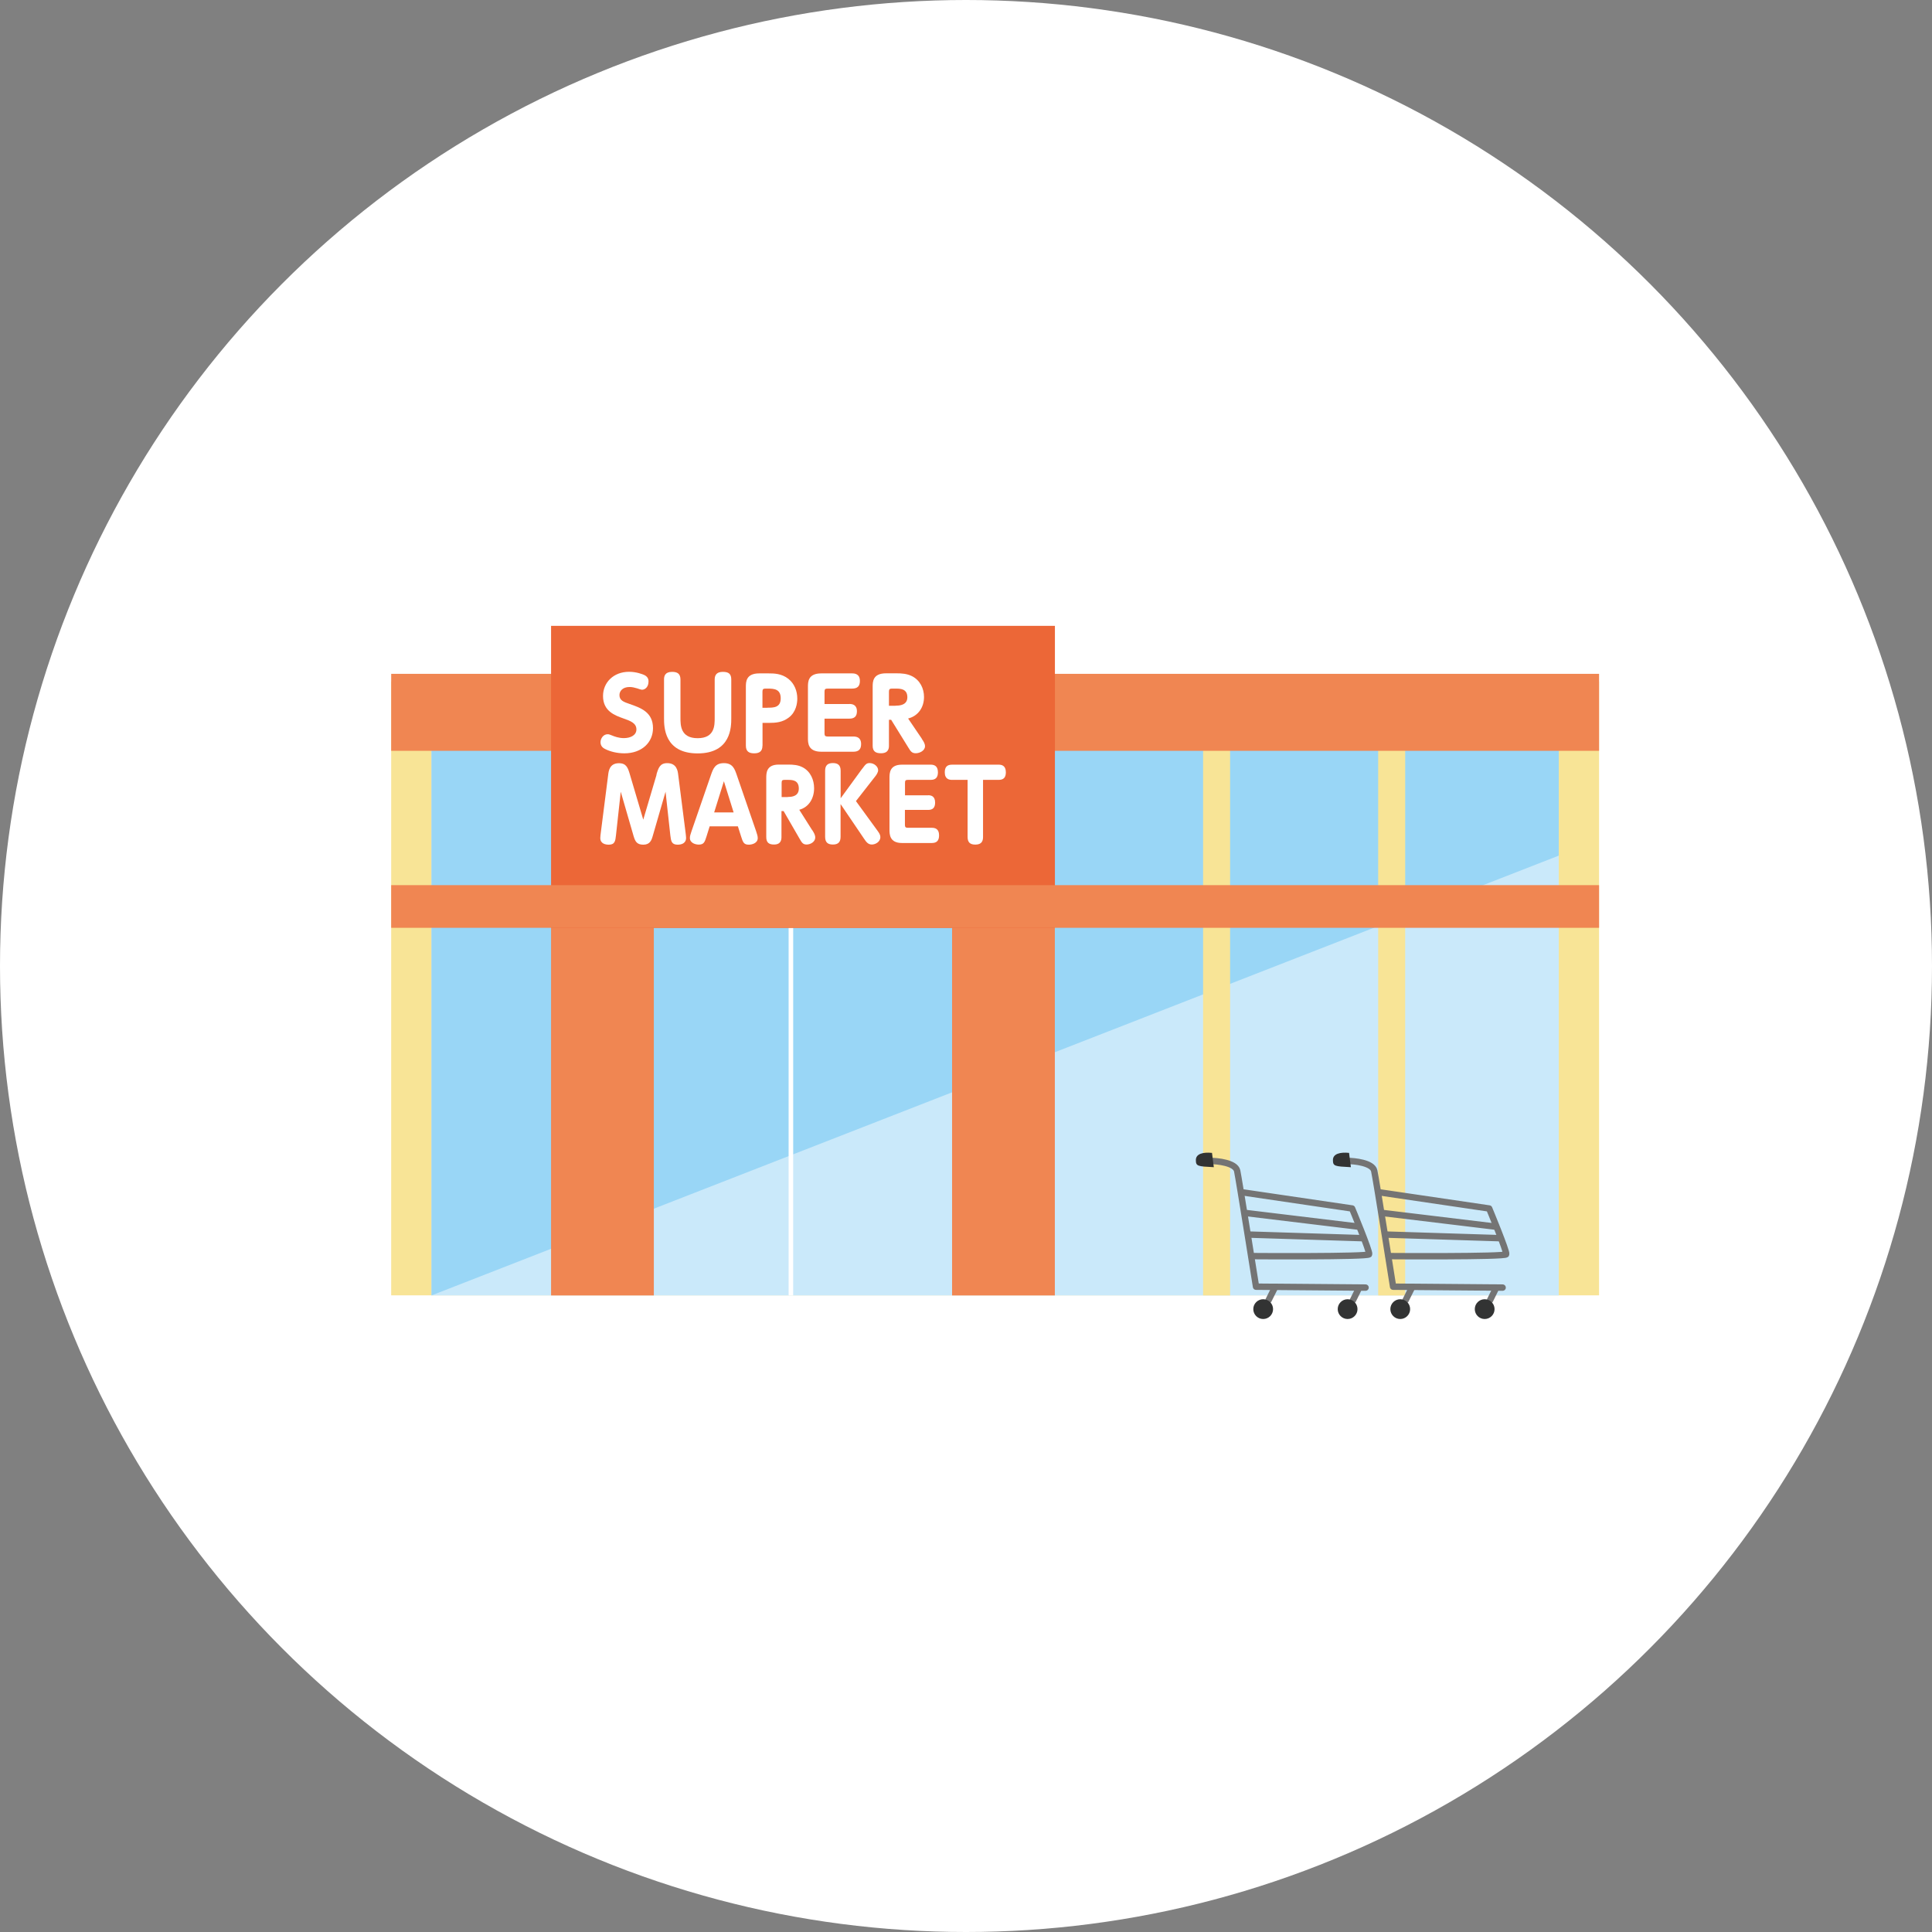 <?xml version="1.0" encoding="UTF-8"?><svg id="_レイヤー_2" xmlns="http://www.w3.org/2000/svg" viewBox="0 0 254 254"><rect x="0" y="0" width="254" height="254" fill="#808080" stroke="none"/><defs><style>.cls-1{fill:#f8e496;}.cls-2{fill:#ec6737;}.cls-3{stroke:#747474;stroke-linecap:round;stroke-linejoin:round;stroke-width:.84px;}.cls-3,.cls-4{fill:none;}.cls-5{fill:#cae9fa;}.cls-6{fill:#f08652;}.cls-7{fill:#fff;}.cls-4{stroke:#fff;stroke-miterlimit:10;stroke-width:.6px;}.cls-8{fill:#323333;}.cls-9{fill:#99d6f6;}</style></defs><g id="key"><circle class="cls-7" cx="127" cy="127" r="127"/><rect class="cls-1" x="51.43" y="89.59" width="158.8" height="80.71"/><rect class="cls-5" x="56.73" y="97.03" width="148.2" height="73.28"/><polygon class="cls-9" points="204.93 112.49 56.73 170.31 56.73 97.03 204.93 97.03 204.93 112.49"/><rect class="cls-1" x="158.17" y="97.48" width="3.55" height="72.83"/><rect class="cls-1" x="181.19" y="97.48" width="3.55" height="72.83"/><rect class="cls-6" x="51.43" y="88.59" width="158.8" height="10.12"/><rect class="cls-6" x="72.45" y="119.22" width="13.51" height="51.09"/><rect class="cls-6" x="125.17" y="119.22" width="13.51" height="51.09"/><line class="cls-4" x1="103.98" y1="115.5" x2="103.98" y2="170.31"/><rect class="cls-2" x="72.45" y="82.28" width="66.24" height="39.71"/><rect class="cls-6" x="51.43" y="116.37" width="158.8" height="5.61"/><path class="cls-7" d="M80.43,96.68c.33.14.91.36,1.59.36.91,0,1.65-.4,1.65-1.14,0-.83-.78-1.12-1.69-1.44-1.15-.41-2.7-.96-2.7-2.96,0-1.74,1.35-3.18,3.43-3.18.96,0,1.76.32,1.99.42.56.27.56.69.56.86,0,.72-.46,1.08-.85,1.08-.12,0-.54-.14-.64-.18-.35-.1-.64-.18-1-.18-.94,0-1.33.56-1.33,1.06,0,.72.58.91,1.33,1.17,1.44.5,3.08,1.06,3.08,3.18,0,1.86-1.45,3.31-3.77,3.31-.95,0-1.87-.23-2.55-.58-.19-.1-.58-.33-.58-.88,0-.47.35-1.05.94-1.05.17,0,.29.05.54.15Z"/><path class="cls-7" d="M87.3,89.34c0-.45.12-1.01,1.06-1.01.68,0,1.1.23,1.1,1.01v5.03c0,.97,0,2.68,2.26,2.68s2.24-1.71,2.24-2.68v-5.03c0-.65.31-1.01,1.08-1.01s1.1.28,1.1,1.01v5.09c0,1.08,0,4.62-4.42,4.62s-4.42-3.54-4.42-4.62v-5.09Z"/><path class="cls-7" d="M100.24,98.03c0,.67-.32,1.01-1.08,1.01-.67,0-1.1-.23-1.1-1.01v-7.72c0-.65,0-1.78,1.76-1.78h1.23c.68,0,1.71.01,2.6.72.78.62,1.17,1.58,1.17,2.6,0,.58-.14,1.77-1.15,2.51-.81.6-1.63.68-2.63.68h-.79v2.99ZM100.92,93.04c.77,0,1.72,0,1.72-1.23s-.88-1.28-1.72-1.28h-.28c-.29,0-.4.08-.4.4v2.12h.68Z"/><path class="cls-7" d="M111.67,92.55c.36,0,.99.08.99.96,0,.69-.35.97-.99.97h-3.27v1.95c0,.28.08.4.4.4h3.38c.42,0,1.03.1,1.03.99,0,.68-.31,1.01-1.03,1.01h-4.2c-1.76,0-1.76-1.17-1.76-1.78v-6.74c0-.65,0-1.78,1.76-1.78h4.04c.38,0,1.03.08,1.03,1,0,.69-.33,1-1.03,1h-3.22c-.31,0-.4.09-.4.4v1.63h3.27Z"/><path class="cls-7" d="M121.19,97.14c.22.32.42.62.42.97,0,.56-.67.92-1.22.92-.51,0-.68-.27-.96-.73l-2.27-3.67h-.29v3.4c0,.35-.05,1-1.05,1-.69,0-1.09-.24-1.09-.99v-7.74c0-.65,0-1.78,1.76-1.78h1.36c.68,0,1.37.04,2.04.37,1.09.55,1.59,1.65,1.59,2.74,0,1.36-.76,2.5-2.09,2.83l1.81,2.67ZM117.71,92.78c1.35,0,1.58-.6,1.58-1.11,0-1.14-.95-1.14-1.56-1.14h-.46c-.29,0-.4.08-.4.4v1.86h.85Z"/><path class="cls-7" d="M86.3,101.84c.26-.88.46-1.51,1.42-1.51,1.24,0,1.38,1.01,1.44,1.5l.98,7.69c.02.23.06.47.06.63,0,.76-.66.9-1.11.9-.81,0-.87-.49-.96-1.22l-.63-5.74-1.7,5.87c-.16.55-.38,1.09-1.23,1.09s-1.06-.45-1.26-1.09l-1.7-5.87-.63,5.74c-.08.7-.13,1.22-.94,1.22-.44,0-1.12-.13-1.12-.88,0-.21.05-.54.06-.64l.98-7.69c.06-.49.19-1.5,1.41-1.5.99,0,1.19.62,1.45,1.51l1.75,5.91,1.75-5.91Z"/><path class="cls-7" d="M93.3,108.63l-.41,1.32c-.24.76-.35,1.09-1.03,1.09-.36,0-1.16-.17-1.16-.87,0-.26.07-.46.21-.88l2.56-7.41c.28-.79.53-1.55,1.7-1.55s1.42.78,1.69,1.55l2.55,7.41c.14.42.21.64.21.9,0,.65-.73.86-1.17.86-.67,0-.78-.33-1.02-1.09l-.42-1.32h-3.72ZM96.45,106.81l-1.28-4.1-1.28,4.1h2.56Z"/><path class="cls-7" d="M106.79,109.14c.2.32.39.62.39.97,0,.56-.62.92-1.14.92-.48,0-.63-.27-.9-.73l-2.12-3.67h-.28v3.4c0,.35-.05,1-.98,1-.65,0-1.02-.24-1.02-.99v-7.74c0-.65,0-1.78,1.64-1.78h1.27c.63,0,1.28.04,1.9.37,1.02.55,1.48,1.65,1.48,2.74,0,1.36-.71,2.5-1.95,2.83l1.69,2.67ZM103.55,104.78c1.26,0,1.47-.6,1.47-1.11,0-1.14-.89-1.14-1.46-1.14h-.43c-.28,0-.37.08-.37.4v1.86h.79Z"/><path class="cls-7" d="M113.35,101.08c.42-.56.55-.76.98-.76.59,0,1.12.46,1.12.94,0,.31-.29.69-.32.73l-2.6,3.33,2.89,3.97c.26.36.32.56.32.77,0,.62-.65.97-1.12.97-.5,0-.75-.36-1.02-.76l-3.09-4.56v4.31c0,.67-.3,1.01-1,1.01-.62,0-1.03-.23-1.03-1.01v-8.69c0-.65.29-1.01,1.01-1.01.59,0,1.03.21,1.03,1.01v3.62l2.82-3.87Z"/><path class="cls-7" d="M122.02,104.55c.34,0,.92.08.92.96,0,.69-.32.97-.92.97h-3.05v1.95c0,.28.07.4.37.4h3.16c.39,0,.96.1.96.99,0,.68-.29,1.01-.96,1.01h-3.92c-1.64,0-1.64-1.17-1.64-1.78v-6.74c0-.65,0-1.78,1.64-1.78h3.77c.36,0,.96.08.96,1,0,.69-.31,1-.96,1h-3c-.29,0-.37.09-.37.4v1.63h3.05Z"/><path class="cls-7" d="M129.24,110.03c0,.44-.11,1.01-1,1.01-.7,0-1.03-.29-1.03-1.01v-7.5h-2.04c-.36,0-.96-.08-.96-.99,0-.72.32-1.01.96-1.01h6.12c.35,0,.95.08.95,1,0,.69-.3,1-.95,1h-2.05v7.5Z"/><path class="cls-3" d="M159.11,152.63c.94,0,3.31.24,3.54,1.3s2.48,15.23,2.48,15.23l14.4.12"/><path class="cls-3" d="M163.36,156.76l14.4,2.12s2.36,5.67,2.24,6.02c-.12.35-15.46.24-15.46.24"/><line class="cls-3" x1="179.06" y1="162.78" x2="164.18" y2="162.31"/><line class="cls-3" x1="178.47" y1="161.25" x2="163.83" y2="159.48"/><path class="cls-8" d="M159.34,151.57c-1.18-.12-2.12.12-2.12.94s.24.83,2.36.94l-.24-1.89Z"/><line class="cls-3" x1="167.61" y1="169.27" x2="166.78" y2="170.93"/><line class="cls-3" x1="178.7" y1="169.27" x2="177.88" y2="170.93"/><circle class="cls-8" cx="166.07" cy="172.11" r="1.3"/><circle class="cls-8" cx="177.17" cy="172.11" r="1.3"/><path class="cls-3" d="M177.13,152.63c.94,0,3.31.24,3.54,1.3.24,1.06,2.48,15.23,2.48,15.23l14.4.12"/><path class="cls-3" d="M181.38,156.76l14.4,2.12s2.36,5.67,2.24,6.02c-.12.35-15.46.24-15.46.24"/><line class="cls-3" x1="197.08" y1="162.78" x2="182.2" y2="162.31"/><line class="cls-3" x1="196.49" y1="161.25" x2="181.85" y2="159.48"/><path class="cls-8" d="M177.36,151.57c-1.18-.12-2.12.12-2.12.94s.24.83,2.36.94l-.24-1.89Z"/><line class="cls-3" x1="185.63" y1="169.27" x2="184.8" y2="170.93"/><line class="cls-3" x1="196.72" y1="169.27" x2="195.9" y2="170.93"/><circle class="cls-8" cx="184.09" cy="172.11" r="1.3"/><circle class="cls-8" cx="195.19" cy="172.11" r="1.3"/></g></svg>